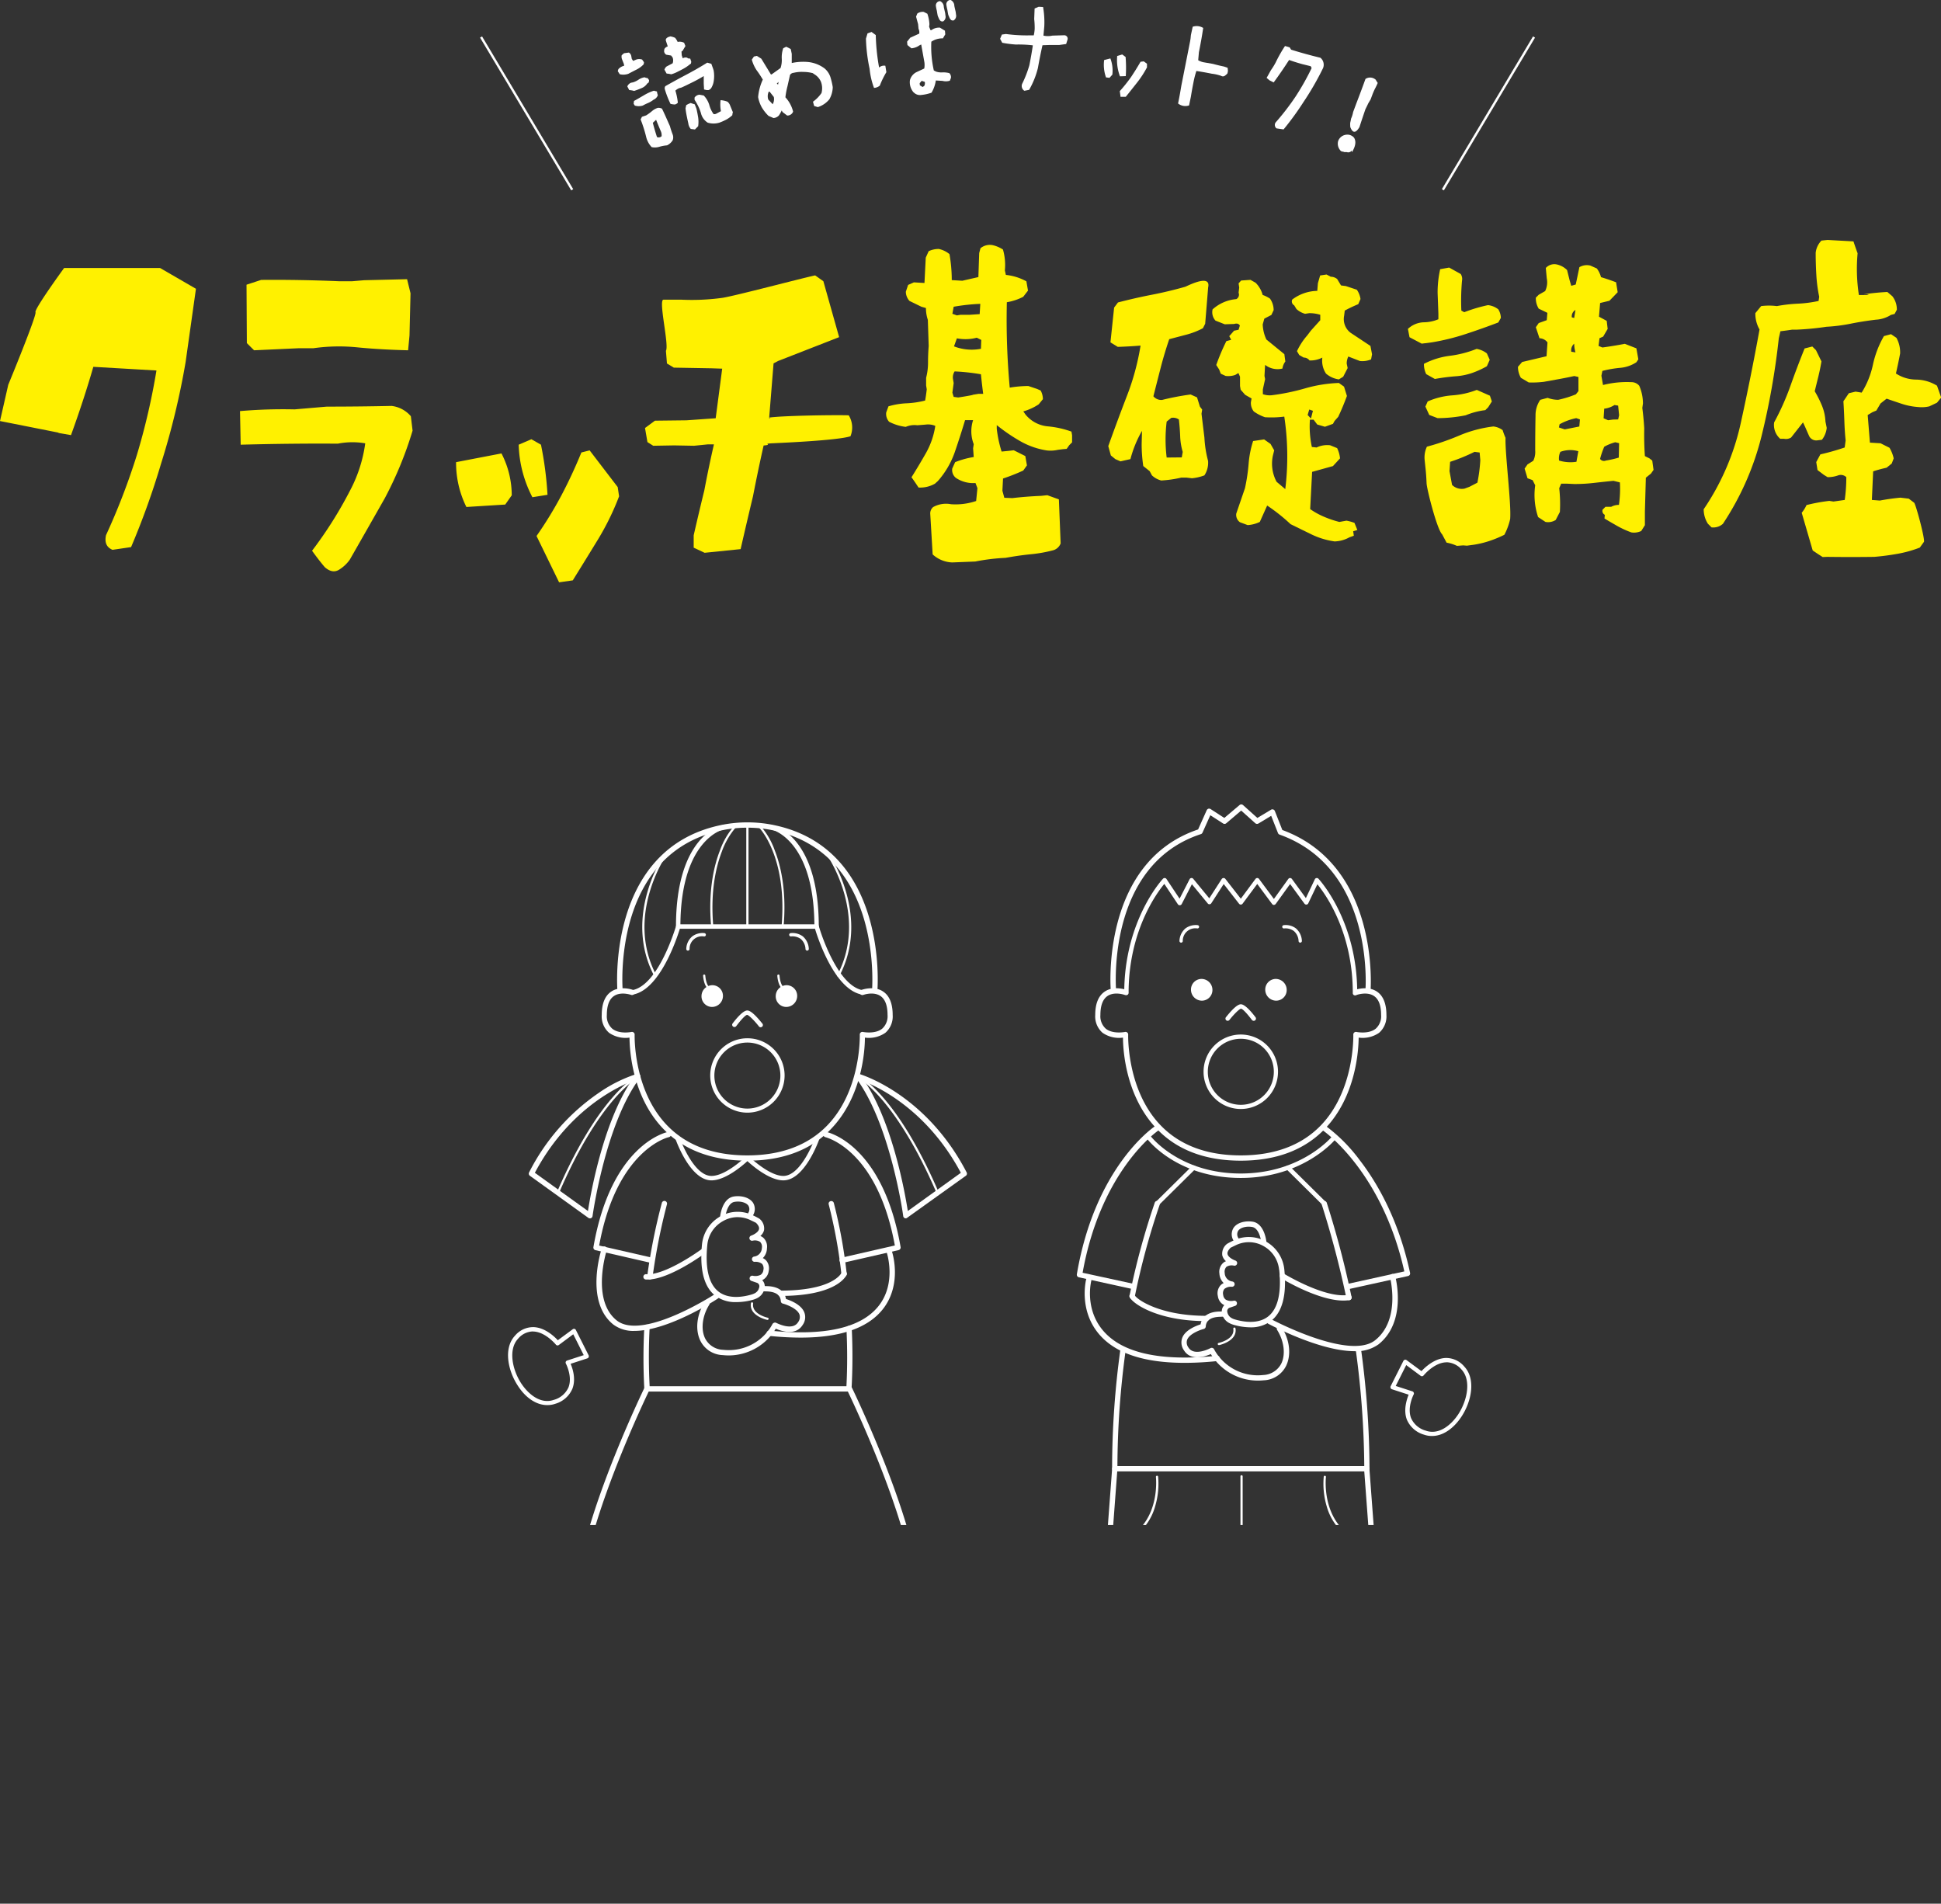 <svg xmlns="http://www.w3.org/2000/svg" xmlns:xlink="http://www.w3.org/1999/xlink" viewBox="0 0 529.26 519.01"><rect x="0" y="0" width="529.26" height="519.01" fill="#333333" stroke="none"/><defs><style>.cls-1,.cls-6{fill:none;}.cls-2{clip-path:url(#clip-path);}.cls-3{fill:#fff;}.cls-4{clip-path:url(#clip-path-2);}.cls-5{fill:#fff100;}.cls-6{stroke:#fff;stroke-miterlimit:10;stroke-width:0.64px;}</style><clipPath id="clip-path"><rect class="cls-1" x="131.64" y="210.16" width="137.61" height="205.61"/></clipPath><clipPath id="clip-path-2"><rect class="cls-1" x="279.21" y="210.16" width="136.32" height="205.61"/></clipPath></defs><title>intro_tb_img</title><g id="レイヤー_2" data-name="レイヤー 2"><g id="レイヤー_2-2" data-name="レイヤー 2"><g class="cls-2"><path class="cls-3" d="M203.79,316.44c-9.67,0-17.37-2.91-22.9-8.65-8.51-8.82-9.21-21.47-9.24-24.9a7.87,7.87,0,0,1-5.57-1.31,5.91,5.91,0,0,1-2-4.87c0-3,.84-5.15,2.5-6.31,2.52-1.77,5.9-.57,6-.52a.72.72,0,1,1-.5,1.36s-2.83-1-4.72.35c-1.25.87-1.89,2.6-1.89,5.12a4.54,4.54,0,0,0,1.47,3.74c1.94,1.58,5.2.9,5.24.9a.71.71,0,0,1,.61.15.69.69,0,0,1,.26.58c0,.15-.44,15.09,8.84,24.72,5.24,5.44,12.6,8.2,21.85,8.2s16.61-2.76,21.86-8.2c9.28-9.63,8.84-24.57,8.84-24.72a.71.71,0,0,1,.25-.58.73.73,0,0,1,.62-.15s3.31.67,5.24-.9a4.55,4.55,0,0,0,1.46-3.74c0-2.52-.63-4.25-1.88-5.13-1.91-1.34-4.7-.35-4.72-.34a.71.71,0,0,1-.93-.43.73.73,0,0,1,.43-.93c.15-.05,3.53-1.25,6,.52,1.66,1.16,2.5,3.29,2.5,6.31a5.91,5.91,0,0,1-2,4.87,7.88,7.88,0,0,1-5.57,1.31c0,3.43-.74,16.08-9.24,24.9C221.17,313.53,213.46,316.44,203.79,316.44Z"/><path class="cls-3" d="M200.24,280a.57.57,0,0,1-.36-.13.6.6,0,0,1-.12-.84c1-1.32,2.85-3.54,4-3.54s3,2.21,4.08,3.53a.61.61,0,1,1-.95.75c-1.24-1.58-2.71-3-3.14-3.07s-1.82,1.49-3,3.06A.63.63,0,0,1,200.24,280Z"/><path class="cls-3" d="M197.13,271.53a3,3,0,0,1-2.93,3,2.89,2.89,0,0,1-2.92-2.93,3,3,0,0,1,2.92-3A2.89,2.89,0,0,1,197.13,271.53Z"/><path class="cls-3" d="M194.21,270c-2.28,0-2.48-3.87-2.49-4a.3.3,0,0,1,.29-.31.31.31,0,0,1,.31.29s.18,3.45,1.89,3.45a.31.31,0,0,1,0,.61Z"/><path class="cls-3" d="M217.37,271.53a3,3,0,0,1-2.93,3,2.88,2.88,0,0,1-2.92-2.93,3,3,0,0,1,2.92-3A2.9,2.9,0,0,1,217.37,271.53Z"/><path class="cls-3" d="M214.44,270c-2.28,0-2.48-3.87-2.49-4a.31.31,0,0,1,.29-.31.3.3,0,0,1,.32.29s.18,3.45,1.88,3.45a.31.31,0,0,1,0,.61Z"/><path class="cls-3" d="M220.09,259.17a.45.45,0,0,1-.45-.41,3.82,3.82,0,0,0-1.3-2.77,3.86,3.86,0,0,0-2.63-.69.45.45,0,0,1-.13-.9,4.76,4.76,0,0,1,3.32.88,4.7,4.7,0,0,1,1.64,3.4.45.45,0,0,1-.41.49Z"/><path class="cls-3" d="M187.58,259.17h-.05a.45.45,0,0,1-.4-.49,4.66,4.66,0,0,1,1.64-3.4,4.74,4.74,0,0,1,3.31-.88.46.46,0,0,1,.39.51.44.44,0,0,1-.51.39,3.4,3.4,0,0,0-3.93,3.46A.45.45,0,0,1,187.58,259.17Z"/><path class="cls-3" d="M169.07,270.73a.73.73,0,0,1-.72-.65c0-.39-3.13-38.89,28.55-45.2a35.6,35.6,0,0,1,13.8,0c31.67,6.32,28.57,44.81,28.54,45.2a.73.73,0,0,1-1.45-.13c0-.38,3-37.58-27.37-43.65a34.24,34.24,0,0,0-13.23,0c-30.43,6.06-27.43,43.27-27.4,43.65a.71.71,0,0,1-.65.78Z"/><path class="cls-3" d="M222.66,253.21H184.93a.6.6,0,0,1-.61-.6c0-24.68,12.09-27.5,12.6-27.61a.59.59,0,0,1,.71.46.6.6,0,0,1-.46.72c-.11,0-11.44,2.76-11.64,25.82h36.53c-.2-23.06-11.51-25.79-11.63-25.82a.61.61,0,0,1-.46-.72.6.6,0,0,1,.71-.46c.51.11,12.58,2.93,12.58,27.61A.6.6,0,0,1,222.66,253.21Z"/><path class="cls-3" d="M172.38,271.17a.61.61,0,0,1-.6-.51.6.6,0,0,1,.5-.69c7.33-1.18,12-17.37,12.07-17.53a.59.59,0,0,1,.74-.41.6.6,0,0,1,.42.74c-.2.7-5,17.09-13,18.39Z"/><path class="cls-3" d="M235.21,271.17h-.1c-8.07-1.3-12.83-17.69-13-18.39a.6.6,0,0,1,.42-.74.59.59,0,0,1,.74.41c0,.16,4.74,16.35,12.06,17.53a.6.6,0,0,1-.09,1.2Z"/><path class="cls-3" d="M203.79,252.91a.31.31,0,0,1-.3-.3V224.92a.31.31,0,0,1,.61,0v27.69A.31.31,0,0,1,203.79,252.91Z"/><path class="cls-3" d="M194.21,252.91a.3.3,0,0,1-.3-.28c-.87-9.9.83-16.77,2.41-20.79a20.54,20.54,0,0,1,3.71-6.46.3.3,0,0,1,.42,0,.3.3,0,0,1,0,.43,20.6,20.6,0,0,0-3.6,6.3c-1.54,4-3.21,10.72-2.35,20.48a.31.31,0,0,1-.28.33Z"/><path class="cls-3" d="M213.38,252.91h0a.3.3,0,0,1-.27-.33c1.64-18.71-5.88-26.7-6-26.78a.3.3,0,0,1,0-.43.31.31,0,0,1,.43,0,20.54,20.54,0,0,1,3.71,6.46c1.58,4,3.28,10.89,2.41,20.79A.3.3,0,0,1,213.38,252.91Z"/><path class="cls-3" d="M178.65,266.26a.29.29,0,0,1-.26-.16c-8.58-16.31,2.46-32.73,2.57-32.89a.31.31,0,0,1,.42-.08.3.3,0,0,1,.08.42c-.11.16-10.94,16.28-2.54,32.27a.3.3,0,0,1-.13.41A.32.32,0,0,1,178.65,266.26Z"/><path class="cls-3" d="M228.59,266.26a.32.32,0,0,1-.14,0,.3.3,0,0,1-.13-.41c8.41-16-2.43-32.11-2.54-32.27a.3.3,0,1,1,.5-.34c.11.16,11.15,16.58,2.58,32.89A.32.32,0,0,1,228.59,266.26Z"/><path class="cls-3" d="M194,321.81c-5.86,0-9.72-11-9.88-11.47a.6.6,0,0,1,.37-.77.61.61,0,0,1,.77.37c0,.11,3.73,10.66,8.74,10.66,4,0,9.35-5.26,9.4-5.31a.6.6,0,0,1,.85.86C204,316.38,198.42,321.81,194,321.81Z"/><path class="cls-3" d="M213.6,321.81c-4.44,0-10-5.43-10.24-5.66a.6.6,0,1,1,.84-.86c.06,0,5.45,5.31,9.4,5.31,5,0,8.71-10.55,8.75-10.66a.6.6,0,0,1,.76-.37.61.61,0,0,1,.38.77C223.32,310.8,219.46,321.81,213.6,321.81Z"/><path class="cls-3" d="M160.85,332.17a.75.75,0,0,1-.42-.14l-15.94-11.47a.72.72,0,0,1-.22-.92A58,58,0,0,1,163.21,298a39.41,39.41,0,0,1,10.5-5.24.72.72,0,0,1,.77,1.13c-9.39,12.44-12.87,37.41-12.91,37.66a.73.73,0,0,1-.43.57A.72.72,0,0,1,160.85,332.17Zm-15-12.42,14.47,10.41c.77-4.93,4.09-23.67,11.68-35.25C167.06,296.93,154.52,303.42,145.84,319.75Z"/><path class="cls-3" d="M152.13,325.47l-.12,0a.3.3,0,0,1-.16-.39c11.34-26.33,21.49-31.66,21.91-31.87a.31.31,0,0,1,.41.13.31.31,0,0,1-.14.41s-2.61,1.35-6.55,5.88c-3.64,4.2-9.21,12-15.07,25.68A.3.3,0,0,1,152.13,325.47Z"/><path class="cls-3" d="M247,332.17a.72.72,0,0,1-.29-.06.73.73,0,0,1-.43-.57c0-.25-3.52-25.23-12.91-37.66a.72.72,0,0,1,.77-1.13c.18.05,18.19,5.2,29.44,26.89a.72.72,0,0,1-.22.92L247.37,332A.75.75,0,0,1,247,332.17Zm-11.14-37.26c7.59,11.58,10.91,30.32,11.68,35.25L262,319.75C253.28,303.42,240.74,296.93,235.81,294.91Z"/><path class="cls-3" d="M255.67,325.47a.3.3,0,0,1-.28-.19c-5.86-13.63-11.43-21.48-15.07-25.68-3.94-4.53-6.53-5.87-6.55-5.88a.31.31,0,0,1-.14-.41.31.31,0,0,1,.41-.13c.42.21,10.57,5.54,21.91,31.87a.3.3,0,0,1-.16.39Z"/><path class="cls-3" d="M230.15,348a.72.72,0,0,1-.72-.63,136.19,136.19,0,0,0-3.46-19,.72.72,0,0,1,1.39-.4,138,138,0,0,1,3.51,19.25.73.73,0,0,1-.63.81Z"/><path class="cls-3" d="M231.41,379.39h-55a.72.72,0,0,1-.72-.68,155.88,155.88,0,0,1,0-16.9.76.76,0,0,1,.76-.68.73.73,0,0,1,.69.76,156.24,156.24,0,0,0,0,16.05h53.66c.26-5.05.27-10.35,0-15.77a.73.73,0,0,1,1.45-.07,158.21,158.21,0,0,1-.06,16.61A.72.72,0,0,1,231.41,379.39Z"/><path class="cls-3" d="M177.19,348.82h-.1a.71.71,0,0,1-.62-.81,162.5,162.5,0,0,1,4-20.06.72.72,0,0,1,.89-.51.73.73,0,0,1,.5.9,166,166,0,0,0-3.93,19.86A.73.73,0,0,1,177.19,348.82Z"/><path class="cls-3" d="M229.64,344.31a.72.72,0,0,1-.7-.56.72.72,0,0,1,.54-.87L244,339.56c-4.79-26.29-18.88-29.51-19-29.54a.73.73,0,0,1,.3-1.42c.62.13,15.43,3.52,20.27,31.39a.73.73,0,0,1-.55.83l-15.15,3.47Z"/><path class="cls-3" d="M177.67,344.31l-.16,0-15.15-3.47a.73.73,0,0,1-.55-.83c4.84-27.87,19.65-31.26,20.27-31.39a.74.74,0,0,1,.86.56.72.72,0,0,1-.56.85c-.14,0-14.24,3.35-19,29.55l14.47,3.32a.72.72,0,0,1-.16,1.43Z"/><path class="cls-3" d="M203.17,434.92a203.52,203.52,0,0,1-44.9-5.2.73.73,0,0,1-.54-.82c3.31-20.28,17.86-50.25,18-50.55a.73.73,0,0,1,1-.33.72.72,0,0,1,.33,1c-.14.29-14.29,29.42-17.77,49.48a203.32,203.32,0,0,0,43.9,5,229.21,229.21,0,0,0,45.6-5C245.29,408.4,231.15,379.28,231,379a.73.73,0,0,1,1.31-.64c.14.3,14.7,30.27,18,50.55a.73.73,0,0,1-.55.82A230.11,230.11,0,0,1,203.17,434.92Z"/><path class="cls-3" d="M195.68,499.85a4,4,0,0,1-2.91-1.2.65.65,0,0,1-.18-.38l-10.07-65A.73.73,0,1,1,184,433l10,64.78c.43.36,1.72,1.17,3.68,0l-.91-63.57a.72.72,0,0,1,1.44,0l.92,64a.71.71,0,0,1-.31.61A5.45,5.45,0,0,1,195.68,499.85Z"/><path class="cls-3" d="M193.28,468.33A10.92,10.92,0,0,1,188.2,467a.45.45,0,0,1-.15-.62.44.44,0,0,1,.62-.16s4.69,2.72,8.54,0a.45.45,0,0,1,.63.11.46.46,0,0,1-.11.63A7.61,7.61,0,0,1,193.28,468.33Z"/><path class="cls-3" d="M181.07,519a2,2,0,0,1-1.56-.67c-.86-.94-.94-2.79-.2-4.49,1.39-3.18,4.63-6.52,6.77-8.73.47-.49.89-.93,1.23-1.3a24.42,24.42,0,0,1,5.53-6.21.72.72,0,1,1,.93,1.11,22.32,22.32,0,0,0-5.22,5.87l-.11.15c-.36.39-.81.86-1.32,1.38-2.07,2.14-5.2,5.37-6.48,8.31a3.06,3.06,0,0,0-.06,2.93c.08.09.31.34,1,.11a48,48,0,0,0,18.08-10.75c.5-3.89-1.9-8.15-1.92-8.2a.71.71,0,0,1,.27-1,.73.73,0,0,1,1,.26c.11.2,2.77,4.91,2.06,9.37a.79.79,0,0,1-.18.38c-.28.29-6.81,7.25-18.84,11.29A3.21,3.21,0,0,1,181.07,519Zm19.29-11.95h0Z"/><path class="cls-3" d="M224.08,519a3.16,3.16,0,0,1-1-.17c-12-4-18.56-11-18.84-11.29a.79.79,0,0,1-.18-.38c-.71-4.46,1.95-9.17,2.06-9.37a.73.73,0,0,1,1-.26.71.71,0,0,1,.27,1c0,.05-2.43,4.31-1.92,8.2a48,48,0,0,0,18.08,10.75c.71.23.94,0,1-.11a3.06,3.06,0,0,0-.06-2.93c-1.28-2.94-4.41-6.17-6.48-8.31-.51-.52-1-1-1.32-1.38l-.11-.15a22.55,22.55,0,0,0-5.22-5.87.72.72,0,0,1,.93-1.11,24,24,0,0,1,5.52,6.21c.34.37.77.81,1.24,1.3,2.14,2.21,5.38,5.55,6.77,8.73.74,1.7.66,3.55-.2,4.49A2.07,2.07,0,0,1,224.08,519Z"/><path class="cls-3" d="M209.45,499.85a5.45,5.45,0,0,1-3.12-1.09.74.74,0,0,1-.31-.61l1.11-64a.71.71,0,0,1,.72-.71h0a.71.71,0,0,1,.71.73l-1.1,63.57c2,1.2,3.25.39,3.68,0l10-64.63a.72.72,0,1,1,1.43.22l-10,64.87a.65.65,0,0,1-.18.38A4,4,0,0,1,209.45,499.85Z"/><path class="cls-3" d="M211.93,468.33a7.61,7.61,0,0,1-4.45-1.39.44.44,0,0,1-.11-.63.45.45,0,0,1,.63-.11c3.85,2.7,8.49,0,8.54,0a.45.45,0,0,1,.46.78A10.86,10.86,0,0,1,211.93,468.33Z"/><path class="cls-3" d="M203.79,303.35a10.14,10.14,0,1,1,10.15-10.14A10.15,10.15,0,0,1,203.79,303.35Zm0-19.11a9,9,0,1,0,9,9A9,9,0,0,0,203.79,284.24Z"/><path class="cls-3" d="M218.32,364.68a83.86,83.86,0,0,1-8.63-.48.72.72,0,0,1-.65-.79.74.74,0,0,1,.8-.65c14.91,1.55,24.89-.68,29.67-6.63,5-6.21,2.34-14.44,2.32-14.52a.72.72,0,1,1,1.37-.46c.12.37,2.92,9.07-2.56,15.89C236.55,362.12,229.06,364.68,218.32,364.68Z"/><path class="cls-3" d="M212.72,353.32a.73.73,0,0,1,0-1.45h0c14,0,16.53-4.41,16.78-4.92a.71.71,0,0,1,1-.33.72.72,0,0,1,.34,1C230.34,348.54,227.28,353.32,212.72,353.32Z"/><path class="cls-3" d="M198.75,369.54a16.68,16.68,0,0,1-1.69-.09,7.08,7.08,0,0,1-6.1-3.93c-1.45-3-1-7.11,1.2-10.55a.72.72,0,0,1,1-.22.72.72,0,0,1,.22,1c-1.88,3-2.33,6.65-1.12,9.13a5.74,5.74,0,0,0,5,3.13,13.5,13.5,0,0,0,13.36-7,.74.74,0,0,1,.43-.37.7.7,0,0,1,.57,0c.05,0,4.44,2.37,6-.17a2.29,2.29,0,0,0,.36-2.13c-.65-1.62-3.49-2.67-4.53-2.94a.69.69,0,0,1-.54-.66c-.11-1.73-1.48-2.63-4.09-2.66a7.64,7.64,0,0,0-1,0,.76.76,0,0,1-.8-.64.73.73,0,0,1,.65-.8,7,7,0,0,1,1.2,0c3.17,0,5.08,1.29,5.45,3.51,1.19.38,4.18,1.52,5,3.67a3.64,3.64,0,0,1-.47,3.43c-1.89,3-5.77,1.67-7.32,1A15,15,0,0,1,198.75,369.54Z"/><path class="cls-3" d="M209.27,359.85h-.06c-.05,0-5-1.09-4.45-4.53a.3.3,0,0,1,.34-.26.31.31,0,0,1,.26.35c-.43,2.88,3.93,3.84,4,3.85a.3.3,0,0,1-.06.59Z"/><path class="cls-3" d="M200.71,355a9,9,0,0,1-5.88-1.91c-2.94-2.45-4.08-7.12-3.41-13.87a9.86,9.86,0,0,1,4.84-7.5,9.5,9.5,0,0,1,8.7-.53,19.69,19.69,0,0,1,2.09,1.06,3.37,3.37,0,0,1,1.28,3.16,3,3,0,0,1-1,1.56,3.15,3.15,0,0,1,.8.48,3.29,3.29,0,0,1,1,2.88A3.88,3.88,0,0,1,208,343a2.91,2.91,0,0,1,.9.64,3.28,3.28,0,0,1,.7,2.91,3.17,3.17,0,0,1-1.37,2.24,2.24,2.24,0,0,1-.4.22,2.4,2.4,0,0,1,.7,1.72,3.75,3.75,0,0,1-2.06,3.18,6,6,0,0,1-1.18.46A16.58,16.58,0,0,1,200.71,355Zm.42-23.17A8.18,8.18,0,0,0,197,333a8.3,8.3,0,0,0-4.13,6.39h0c-.62,6.25.35,10.49,2.9,12.62,2.77,2.31,6.89,1.58,9.1.94a5.58,5.58,0,0,0,.91-.35,2.35,2.35,0,0,0,1.28-1.9,1,1,0,0,0-.59-.94l-1.63-.56a.73.73,0,0,1,.41-1.39,3.19,3.19,0,0,0,2.17-.26,1.77,1.77,0,0,0,.73-1.27,2,2,0,0,0-.32-1.68,2.88,2.88,0,0,0-2-.58.73.73,0,0,1-.79-.64.71.71,0,0,1,.63-.8,2.42,2.42,0,0,0,2.07-2.32,1.9,1.9,0,0,0-.48-1.68,2.63,2.63,0,0,0-2-.33.72.72,0,0,1-.39-1.39c.48-.17,1.89-.85,2.09-1.74.11-.5-.16-1.09-.82-1.74-.32-.17-1.57-.76-1.72-.83A8.08,8.08,0,0,0,201.13,331.84Zm-9,7.46h0Z"/><path class="cls-3" d="M197,332.68H197a.72.72,0,0,1-.66-.78c0-.21.47-5.19,3.79-5.7,1.78-.27,4,.12,5.13,1.6a3.27,3.27,0,0,1,.08,3.51.72.72,0,0,1-1.3-.64,1.87,1.87,0,0,0,0-2c-.61-.84-2.19-1.26-3.74-1-2.16.33-2.56,4.35-2.57,4.39A.72.72,0,0,1,197,332.68Z"/><path class="cls-3" d="M173,362.85a9.06,9.06,0,0,1-5.73-1.71c-7.85-6.23-3.39-20.15-3.2-20.73a.73.73,0,1,1,1.38.45c-.05.13-4.33,13.54,2.72,19.14s26.63-7.08,26.82-7.21a.72.72,0,0,1,1,.21.71.71,0,0,1-.21,1C195.15,354.45,182.18,362.85,173,362.85Z"/><path class="cls-3" d="M176.64,348.84l-.55,0a.73.73,0,0,1-.66-.79.71.71,0,0,1,.78-.66c5.27.41,15.22-6.88,15.32-7a.73.73,0,0,1,.86,1.17C192,341.88,182.5,348.84,176.64,348.84Z"/><path class="cls-3" d="M149.2,383.08c-2.87,0-5.81-1.88-8-5.28-2.77-4.22-3.93-10.25-.79-13.63a6.5,6.5,0,0,1,5.09-2.35c3.1.11,5.67,2.57,6.6,3.58l4.07-3a.57.57,0,0,1,.86.21l3.48,6.91a.64.64,0,0,1,0,.49.59.59,0,0,1-.36.33l-4.56,1.48c.54,1.24,1.51,4.13.49,6.79a7.22,7.22,0,0,1-4.67,4.11A6.39,6.39,0,0,1,149.2,383.08ZM145.25,363a5.43,5.43,0,0,0-4,2c-2.71,2.91-1.56,8.46.9,12.2,2,3,5.31,5.7,8.87,4.45a6.13,6.13,0,0,0,4-3.43c1.13-2.94-.7-6.42-.72-6.46a.58.58,0,0,1,.33-.83l4.54-1.47-2.86-5.69-3.94,2.93a.58.58,0,0,1-.8-.11s-2.82-3.46-6.11-3.57Z"/></g><g class="cls-4"><path class="cls-3" d="M338.32,316.44c9.67,0,17.38-2.91,22.91-8.65,8.5-8.82,9.21-21.47,9.24-24.9a7.89,7.89,0,0,0,5.57-1.31,5.94,5.94,0,0,0,2-4.87c0-3-.84-5.15-2.5-6.31-2.52-1.77-5.91-.57-6.05-.52a.72.72,0,0,0,.49,1.36s2.84-1,4.73.35c1.25.87,1.88,2.6,1.88,5.12a4.54,4.54,0,0,1-1.46,3.74c-1.95,1.58-5.21.9-5.24.9a.72.72,0,0,0-.88.73c0,.15.44,15.09-8.83,24.72-5.25,5.44-12.6,8.2-21.86,8.2s-16.61-2.76-21.85-8.2c-9.28-9.63-8.85-24.57-8.84-24.72a.72.72,0,0,0-.26-.58.71.71,0,0,0-.61-.15s-3.31.67-5.25-.9a4.55,4.55,0,0,1-1.46-3.74c0-2.53.64-4.25,1.89-5.13,1.9-1.34,4.69-.35,4.72-.34a.72.72,0,0,0,.93-.43.73.73,0,0,0-.44-.93c-.14-.05-3.53-1.25-6,.52-1.66,1.16-2.51,3.29-2.51,6.31a5.94,5.94,0,0,0,2,4.87,7.89,7.89,0,0,0,5.57,1.31c0,3.43.74,16.08,9.25,24.9C320.94,313.53,328.65,316.44,338.32,316.44Z"/><path class="cls-3" d="M341.87,278.31a.53.53,0,0,0,.36-.13.6.6,0,0,0,.12-.84c-1-1.32-2.85-3.54-4-3.54s-3,2.21-4.07,3.53a.61.61,0,0,0,.1.85.61.61,0,0,0,.85-.1c1.24-1.58,2.7-3,3.13-3.07s1.82,1.49,3,3.06A.63.63,0,0,0,341.87,278.31Z"/><path class="cls-3" d="M345,269.82a3,3,0,0,0,2.93,3,2.89,2.89,0,0,0,2.92-2.93,3,3,0,0,0-2.92-3A2.89,2.89,0,0,0,345,269.82Z"/><path class="cls-3" d="M324.75,269.82a3,3,0,0,0,2.93,3,2.9,2.9,0,0,0,2.92-2.93,3,3,0,0,0-2.92-3A2.89,2.89,0,0,0,324.75,269.82Z"/><path class="cls-3" d="M322.06,257a.45.45,0,0,0,.45-.41,3.42,3.42,0,0,1,3.94-3.47.44.44,0,0,0,.51-.38.45.45,0,0,0-.39-.51,4.77,4.77,0,0,0-3.31.87,4.71,4.71,0,0,0-1.65,3.4.47.47,0,0,0,.41.5Z"/><path class="cls-3" d="M354.58,257h0a.47.47,0,0,0,.41-.5,4.74,4.74,0,0,0-1.64-3.4,4.67,4.67,0,0,0-3.32-.87.45.45,0,1,0,.13.89,3.89,3.89,0,0,1,2.63.7,3.82,3.82,0,0,1,1.3,2.77A.46.46,0,0,0,354.58,257Z"/><path class="cls-3" d="M373,270.73a.71.71,0,0,0,.72-.66c0-.34,2.58-34-24.06-43.78l-2.05-5.2a.72.72,0,0,0-1-.35L342.85,223l-3.91-3.51a.72.72,0,0,0-.95,0L333.84,223l-3.74-2.42a.75.75,0,0,0-.6-.09.76.76,0,0,0-.46.4l-2.35,5.25c-26.64,9-23.84,43.59-23.81,43.94a.72.72,0,0,0,1.44-.13c0-.34-2.74-34.07,23.13-42.54a.73.73,0,0,0,.43-.38l2.14-4.77,3.49,2.25a.72.72,0,0,0,.86-.06l4.07-3.46,3.84,3.45a.74.74,0,0,0,.86.08l3.48-2.1,1.85,4.7a.74.74,0,0,0,.43.42c25.93,9.23,23.45,42.08,23.42,42.41a.72.72,0,0,0,.66.78Z"/><path class="cls-3" d="M367.78,351.42l.16,0,16-3.53a.72.72,0,0,0,.55-.86c-3.19-14.86-9.24-24.93-13.75-30.76a44.54,44.54,0,0,0-9.2-9.26.73.73,0,0,0-.8,1.21c.16.1,16.08,11.08,22.18,38.41L367.63,350a.73.73,0,0,0,.15,1.44Z"/><path class="cls-3" d="M308.72,354.12a.71.71,0,0,0,.7-.58,199.33,199.33,0,0,1,6.82-25.16.73.73,0,0,0-.44-.93.72.72,0,0,0-.92.43A200.35,200.35,0,0,0,308,353.25a.74.74,0,0,0,.57.86Z"/><path class="cls-3" d="M304,401.15h68.7a.73.73,0,0,0,.73-.72,245.81,245.81,0,0,0-2.31-32.59.73.73,0,0,0-.82-.62.72.72,0,0,0-.62.81A245.13,245.13,0,0,1,372,399.7H304.69a237.6,237.6,0,0,1,2.24-31.51.73.73,0,0,0-1.44-.2,238.18,238.18,0,0,0-2.25,32.44A.73.73,0,0,0,304,401.15Z"/><path class="cls-3" d="M367.82,354.47l.15,0a.72.72,0,0,0,.56-.86,255.38,255.38,0,0,0-6.76-25.69.72.72,0,1,0-1.37.46,256.28,256.28,0,0,1,6.72,25.53A.72.72,0,0,0,367.82,354.47Z"/><path class="cls-3" d="M308.86,351.42A.73.73,0,0,0,309,350l-13.8-3c5-28,20.47-38.66,20.62-38.76A.73.73,0,0,0,315,307c-.67.45-16.42,11.25-21.37,40.41a.73.73,0,0,0,.56.83l14.48,3.17Z"/><path class="cls-3" d="M372.77,518.84c-12-4-18.56-11-18.83-11.29a.71.71,0,0,1-.18-.38c-.71-4.46,1.95-9.17,2.06-9.37a.73.73,0,0,1,1-.26.71.71,0,0,1,.27,1c0,.05-2.43,4.31-1.92,8.2a48,48,0,0,0,18.08,10.75c.7.23.94,0,1-.11a3.12,3.12,0,0,0-.06-2.93c-1.28-2.94-4.41-6.17-6.48-8.31-.51-.52-1-1-1.32-1.38l-.11-.15a22.55,22.55,0,0,0-5.22-5.87.72.72,0,0,1,.93-1.11,24,24,0,0,1,5.52,6.21c.34.37.77.81,1.24,1.3,2.14,2.21,5.38,5.55,6.77,8.73.74,1.7.66,3.55-.2,4.49a2.07,2.07,0,0,1-1.57.67A3.21,3.21,0,0,1,372.77,518.84Zm-18.31-11.78h0Z"/><path class="cls-3" d="M301.71,519a3.2,3.2,0,0,0,1-.17c12-4,18.56-11,18.83-11.29a.72.72,0,0,0,.19-.38c.71-4.46-1.95-9.17-2.06-9.37a.73.73,0,0,0-1-.26.71.71,0,0,0-.27,1c0,.05,2.42,4.31,1.92,8.2a48,48,0,0,1-18.08,10.75c-.71.23-.94,0-1-.11a3.06,3.06,0,0,1,.06-2.93c1.28-2.94,4.41-6.17,6.48-8.3.51-.53,1-1,1.32-1.39l.11-.15a22.32,22.32,0,0,1,5.22-5.87.72.72,0,1,0-.93-1.11,24.42,24.42,0,0,0-5.53,6.21c-.34.37-.76.81-1.23,1.3-2.14,2.21-5.38,5.55-6.77,8.73-.74,1.7-.66,3.55.2,4.49A2,2,0,0,0,301.71,519Z"/><path class="cls-3" d="M307.14,271.3a.6.6,0,0,0,.6-.61c0-16.83,7.68-27.23,9.74-29.71l3.7,5.56a.58.58,0,0,0,.54.26.6.6,0,0,0,.5-.32l2.78-5.41,4.32,5.24a.56.56,0,0,0,.5.22.59.59,0,0,0,.47-.27l3.38-5.24,4.19,5.37a.59.59,0,0,0,.48.23.6.6,0,0,0,.48-.24l4-5.38,4.06,5.47a.61.61,0,0,0,.48.25.79.79,0,0,0,.49-.26l3.93-5.45,3.92,5.37a.63.63,0,0,0,.55.24.59.59,0,0,0,.48-.34l2.48-5.2c2.17,2.65,9.66,13,9.66,29.61a.61.61,0,1,0,1.21,0c0-19.83-10.47-31-10.58-31.13a.62.62,0,0,0-.53-.17.58.58,0,0,0-.45.33l-2.44,5.13-3.81-5.22a.64.64,0,0,0-.49-.25.58.58,0,0,0-.49.25l-3.93,5.46-4.06-5.47a.6.6,0,0,0-.48-.24h0a.6.6,0,0,0-.48.24l-4,5.4-4.22-5.41a.6.6,0,0,0-.51-.23.63.63,0,0,0-.48.27l-3.39,5.26-4.37-5.31a.59.59,0,0,0-.53-.22.6.6,0,0,0-.47.33l-2.73,5.3-3.57-5.36a.6.6,0,0,0-.45-.27.64.64,0,0,0-.49.18c-.11.11-10.58,11.3-10.58,31.13A.61.61,0,0,0,307.14,271.3Z"/><path class="cls-3" d="M338.32,321.15c17.22,0,25.83-10.53,25.91-10.64a.59.59,0,0,0-.09-.84.6.6,0,0,0-.85.09c-.08.1-8.35,10.18-25,10.18s-24.45-10.07-24.52-10.17a.61.61,0,0,0-.85-.11.6.6,0,0,0-.12.84C313.16,310.94,321.09,321.15,338.32,321.15Z"/><path class="cls-3" d="M298.78,470.56h34.59a.72.72,0,0,0,.72-.66l3.06-37h2.34l3.06,37a.72.72,0,0,0,.72.66h34.59a.72.72,0,0,0,.53-.23.7.7,0,0,0,.19-.55l-5.18-69.41a.73.73,0,0,0-1.45.11l5.13,68.63H343.94l-3.06-37a.72.72,0,0,0-.72-.66h-3.68a.73.73,0,0,0-.72.66l-3.05,37H299.56l5.13-68.63a.72.72,0,1,0-1.44-.11l-5.19,69.41a.74.74,0,0,0,.19.55A.72.72,0,0,0,298.78,470.56Z"/><path class="cls-3" d="M338.54,429.17a.31.31,0,0,0,.3-.3V402.49a.31.31,0,0,0-.3-.3.3.3,0,0,0-.3.3v26.38A.3.3,0,0,0,338.54,429.17Z"/><path class="cls-3" d="M345.38,466.36H377a.3.3,0,0,0,0-.6H345.38a.3.3,0,1,0,0,.6Z"/><path class="cls-3" d="M345.38,464.22H377a.31.31,0,0,0,0-.61H345.38a.31.31,0,1,0,0,.61Z"/><path class="cls-3" d="M299.61,466.36h31.65a.3.3,0,0,0,0-.6H299.61a.3.3,0,0,0,0,.6Z"/><path class="cls-3" d="M299.61,464.22h31.65a.31.31,0,0,0,0-.61H299.61a.31.31,0,0,0,0,.61Z"/><path class="cls-3" d="M373,421.43a.31.31,0,0,0,.29-.23.29.29,0,0,0-.21-.36c-13.19-3.55-11.55-18-11.53-18.16a.3.3,0,0,0-.26-.33.29.29,0,0,0-.34.26,21.53,21.53,0,0,0,.79,8,15.23,15.23,0,0,0,11.18,10.82Z"/><path class="cls-3" d="M303.75,421.43h.08A15.23,15.23,0,0,0,315,410.6a21.53,21.53,0,0,0,.79-8,.29.29,0,0,0-.34-.26.3.3,0,0,0-.26.33c0,.15,1.65,14.62-11.53,18.16a.29.29,0,0,0-.21.36A.31.31,0,0,0,303.75,421.43Z"/><path class="cls-3" d="M359.48,499.5a4.91,4.91,0,0,0,3-1,.81.81,0,0,0,.25-.45l3.81-28.11a.72.72,0,0,0-.62-.81.73.73,0,0,0-.82.62l-3.77,27.79a4,4,0,0,1-4,0l-2.05-27.71a.76.76,0,0,0-.77-.67.73.73,0,0,0-.67.78l2.07,28.1a.74.74,0,0,0,.36.57A6.29,6.29,0,0,0,359.48,499.5Z"/><path class="cls-3" d="M360.43,487.31c2.68,0,3.38-1.2,3.48-1.39a.46.46,0,0,0-.21-.61.45.45,0,0,0-.6.2c0,.06-1.26,2-7.33,0a.45.45,0,0,0-.28.86A16.53,16.53,0,0,0,360.43,487.31Z"/><path class="cls-3" d="M316.17,499.5a6.29,6.29,0,0,0,3.19-.94.72.72,0,0,0,.36-.57l2.08-28.1a.73.73,0,0,0-.67-.78.75.75,0,0,0-.78.67l-2.05,27.71a4,4,0,0,1-4,0l-3.77-27.79a.73.73,0,0,0-1.44.19L312.89,498a.74.74,0,0,0,.24.45A4.91,4.91,0,0,0,316.17,499.5Z"/><path class="cls-3" d="M315.15,487.12a17.5,17.5,0,0,0,5.16-1,.46.46,0,0,0,.3-.57.45.45,0,0,0-.57-.29c-6.08,1.94-7.31.23-7.32.21a.45.45,0,0,0-.61-.18.46.46,0,0,0-.19.61C312,486.1,312.67,487.12,315.15,487.12Z"/><path class="cls-3" d="M361.09,328.73a.65.65,0,0,0,.43-.17.61.61,0,0,0,0-.86l-9.88-9.77a.6.6,0,1,0-.85.86l9.88,9.77A.59.59,0,0,0,361.09,328.73Z"/><path class="cls-3" d="M315.56,328.73a.58.58,0,0,0,.42-.17l9.91-9.8a.6.6,0,0,0,0-.85.61.61,0,0,0-.86,0l-9.91,9.8a.6.6,0,0,0,0,.86A.61.61,0,0,0,315.56,328.73Z"/><path class="cls-3" d="M328.18,292.21a10.15,10.15,0,1,1,10.14,10.14A10.15,10.15,0,0,1,328.18,292.21Zm1.16,0a9,9,0,1,0,9-9A9,9,0,0,0,329.34,292.21Z"/><path class="cls-3" d="M323.06,371.56a86.22,86.22,0,0,0,8.9-.49.73.73,0,0,0,.64-.8.72.72,0,0,0-.79-.64c-15.29,1.58-25.7-.7-30.95-6.77s-3.31-13.6-3.29-13.68a.72.72,0,0,0-.53-.88.73.73,0,0,0-.88.53c-.08.34-2.05,8.45,3.6,15C304.22,369,312,371.56,323.06,371.56Z"/><path class="cls-3" d="M328.92,360.18a.68.68,0,0,0,.74-.72.73.73,0,0,0-.73-.72h0c-12.62,0-19-4.46-19.55-5.66a.73.73,0,1,0-1.31.63C308.86,355.37,315.56,360.18,328.92,360.18Z"/><path class="cls-3" d="M342.89,376.4a16.31,16.31,0,0,0,1.69-.08,7.11,7.11,0,0,0,6.11-3.94c1.45-3,1-7.1-1.21-10.54a.72.72,0,0,0-1-.23.73.73,0,0,0-.23,1c1.89,3,2.34,6.65,1.13,9.14a5.8,5.8,0,0,1-4.95,3.13,13.55,13.55,0,0,1-13.37-7,.7.7,0,0,0-.43-.38.75.75,0,0,0-.57.05s-4.43,2.37-6-.17a2.26,2.26,0,0,1-.35-2.12c.64-1.63,3.49-2.68,4.53-2.94a.74.74,0,0,0,.54-.66c.1-1.74,1.48-2.63,4.08-2.66a6.44,6.44,0,0,1,1,0,.72.72,0,1,0,.16-1.44,8.51,8.51,0,0,0-1.2,0c-3.17,0-5.08,1.28-5.45,3.51-1.19.37-4.19,1.52-5,3.66a3.69,3.69,0,0,0,.48,3.44c1.88,3,5.77,1.66,7.31,1A15,15,0,0,0,342.89,376.4Z"/><path class="cls-3" d="M332.38,366.72h.06c.05,0,5-1.08,4.45-4.53a.3.3,0,0,0-.6.09c.43,2.89-3.93,3.84-4,3.85a.31.31,0,0,0-.24.36A.31.31,0,0,0,332.38,366.72Z"/><path class="cls-3" d="M336.38,361.19a6,6,0,0,1-1.17-.47,3.74,3.74,0,0,1-2.06-3.18,2.4,2.4,0,0,1,.69-1.71,4,4,0,0,1-.4-.22,3.2,3.2,0,0,1-1.36-2.25,3.26,3.26,0,0,1,.69-2.9,2.9,2.9,0,0,1,.9-.65,3.87,3.87,0,0,1-1.17-2.6,3.27,3.27,0,0,1,1-2.88,2.5,2.5,0,0,1,.79-.48,3.14,3.14,0,0,1-1-1.57,3.39,3.39,0,0,1,1.29-3.16,20.33,20.33,0,0,1,2.08-1.05,9.49,9.49,0,0,1,8.71.52,9.87,9.87,0,0,1,4.83,7.5h0c.68,6.76-.47,11.42-3.41,13.87a9,9,0,0,1-5.87,1.92A17.12,17.12,0,0,1,336.38,361.19Zm12.4-15a8.3,8.3,0,0,0-4.12-6.39,8.09,8.09,0,0,0-7.39-.45c-.16.07-1.41.67-1.72.83-.66.66-.94,1.24-.83,1.74.2.9,1.62,1.57,2.1,1.74a.72.72,0,0,1-.4,1.39,2.69,2.69,0,0,0-2,.33,1.94,1.94,0,0,0-.47,1.68,2.39,2.39,0,0,0,2.07,2.32.73.73,0,0,1,.63.8.72.72,0,0,1-.79.64,2.82,2.82,0,0,0-2,.59,1.92,1.92,0,0,0-.32,1.68,1.77,1.77,0,0,0,.73,1.26,3.13,3.13,0,0,0,2.17.26.73.73,0,0,1,.41,1.39l-1.64.56a1,1,0,0,0-.58.94,2.34,2.34,0,0,0,1.28,1.9,4.12,4.12,0,0,0,.9.35c2.21.64,6.34,1.37,9.11-.94,2.54-2.12,3.52-6.37,2.89-12.62Z"/><path class="cls-3" d="M344.6,339.55h.07a.73.73,0,0,0,.66-.78c0-.21-.47-5.19-3.79-5.7-1.78-.27-4.05.12-5.13,1.61a3.27,3.27,0,0,0-.08,3.51.73.73,0,0,0,1,.32.72.72,0,0,0,.32-1,1.87,1.87,0,0,1,0-2c.61-.83,2.18-1.26,3.74-1,2.16.33,2.56,4.34,2.56,4.38A.74.74,0,0,0,344.6,339.55Z"/><path class="cls-3" d="M369.33,368.38a10.37,10.37,0,0,0,6.54-1.85c7.83-6.22,4.69-18.16,4.55-18.67a.72.72,0,1,0-1.39.38c0,.12,3,11.54-4.06,17.15s-28.2-5.65-28.41-5.76a.72.72,0,0,0-1,.29.72.72,0,0,0,.29,1C346.58,361.28,359.87,368.38,369.33,368.38Z"/><path class="cls-3" d="M366.29,354.58a11,11,0,0,0,1.65-.12.72.72,0,1,0-.23-1.43c-6.36,1.07-17.53-5.72-17.64-5.79a.74.74,0,0,0-1,.24.73.73,0,0,0,.24,1C349.75,348.75,359.41,354.58,366.29,354.58Z"/><path class="cls-3" d="M388.29,391.14a7.24,7.24,0,0,1-4.68-4.11c-1-2.66,0-5.55.49-6.79l-4.55-1.48a.54.54,0,0,1-.36-.33.6.6,0,0,1,0-.49l3.48-6.91a.61.61,0,0,1,.39-.31.59.59,0,0,1,.48.1l4.06,3c.93-1,3.51-3.47,6.6-3.59a6.49,6.49,0,0,1,5.09,2.36c3.15,3.38,2,9.42-.78,13.63-2.24,3.4-5.18,5.28-8,5.28A6.3,6.3,0,0,1,388.29,391.14Zm6-19.72c-3.28.11-6.08,3.54-6.11,3.57a.58.58,0,0,1-.8.11l-3.94-2.93-2.86,5.69,4.54,1.47a.55.55,0,0,1,.36.34.53.53,0,0,1,0,.49s-1.85,3.52-.72,6.45a6.13,6.13,0,0,0,4,3.43c3.55,1.27,6.9-1.47,8.86-4.44,2.46-3.74,3.61-9.29.91-12.2a5.46,5.46,0,0,0-4-2Z"/></g><path class="cls-5" d="M85.09,150.15a110.79,110.79,0,0,0,10.29-16.28,38.49,38.49,0,0,0,4.21-13,20.51,20.51,0,0,0-7.48.09q-12.63-.09-26.48.28l-.19-9.16a136.59,136.59,0,0,1,14.88-.47l8.79-.75q8.79,0,17.68-.19a8.16,8.16,0,0,1,5.24,2.81l.47,3.93a101,101,0,0,1-7.58,18.43q-4.77,8.41-9.54,16.74a9.93,9.93,0,0,1-2.81,2.67q-1.87,1.26-4-.61Q87.05,152.87,85.09,150.15ZM67.31,93.55l-.09-15.93,4-1.31q10.67-.09,21.33.37H96l3.28-.28L111,76.12l.94,3.84-.28,11.54-.38,4q-7.75-.19-13.84-.8a49.91,49.91,0,0,0-12,.24h-4l-12.16.56Z"/><path class="cls-5" d="M127.17,138.22A27.07,27.07,0,0,1,124.36,126l12.38-2.38a24.92,24.92,0,0,1,2.8,11.42l-1.78,2.52Zm18-2.66a32.92,32.92,0,0,1-3.74-14.32l3.46-1.49,2.62,1.49a95.72,95.72,0,0,1,1.78,13.66Zm7.28,23.2-6.15-12.63A106.36,106.36,0,0,0,153.11,135q2.89-5.47,5.42-11.64l2.25-.57,7.65,10,.38,2.52A71.77,71.77,0,0,1,163.1,147q-3.37,5.52-6.92,11.23Z"/><path class="cls-5" d="M189.15,149.31v-3.37q1.41-6.16,2.9-12.25c.81-4.31,1.69-8.48,2.62-12.54H193l-3.74.38-5.43-.1-5.71.1-1.58-1-.66-3.84,2.71-2,8.61-.1,7.95-.56L196.73,102l.19-1.49-2.9-.1-10.29-.18-1.87-1.13-.28-3.46c.93-1.5-2.15-14-.65-13.94h4.77A61.52,61.52,0,0,0,197,81.2c3.55-.56,21.47-5.31,25.27-6.12l2.24,1.59,4.3,15.25-16.66,6.5-1.22.65-1.21,15c.56.13-1.25.13,0,0s-1.38-.19-.19-.19c3.37-.56,18.16-.78,21.9-.65a6.35,6.35,0,0,1,.47,5.71c-3.43,1.12-18,1.76-21.2,1.91s.33.36-2.48.61q-1.5,6.64-2.9,13.85c-1.12,4.67-2.25,9.48-3.37,14.4l-9.82,1Z"/><path class="cls-5" d="M259.65,153.34a8.3,8.3,0,0,1-5.34-2.19L253.65,140a2.27,2.27,0,0,1,.79-1.75,7.22,7.22,0,0,1,4.9-.78,17.5,17.5,0,0,0,6.83-.88l.35-3.5-.53-1.4a8.47,8.47,0,0,1-5.34-1.4,2.74,2.74,0,0,1-1-2.54l.79-1.75a23.77,23.77,0,0,1,5.07-1.4l-.17-2.36.17-1.14a9.78,9.78,0,0,1-.17-6.56h-2.19c-.87,2.92-1.81,5.82-2.8,8.71a23.62,23.62,0,0,1-4.64,7.92l-.78.7a8.12,8.12,0,0,1-4.47,1.05c-.76-1.17-1.4-2.1-1.92-2.8,1.4-2.22,2.72-4.45,4-6.7a21.54,21.54,0,0,0,2.49-7.31,5,5,0,0,0-2.62-.35l-2.28.18a6,6,0,0,0-3.15.44,13,13,0,0,1-4.55-1.4,3.18,3.18,0,0,1-.78-2.54l.61-1.66a20.66,20.66,0,0,1,5-.83,24.69,24.69,0,0,0,5-.75c.18-1,.32-2,.44-3.06l-.17-1.05V103a16.55,16.55,0,0,0,.52-4.2c0-1.46.06-3,.18-4.46L253,87.22a10.17,10.17,0,0,1-.52-3.24l-1.23-.35L248,82.05a3.77,3.77,0,0,1-1-2.53l.62-1.84,1.57-.7,2.89.17.35-6.91.79-1.75a6.14,6.14,0,0,1,2.8-.61,6.91,6.91,0,0,1,2.88,1.4,40.81,40.81,0,0,1,.62,7.09l2.88.17,4.38-1L267,69l.35-1.32a4,4,0,0,1,3.59-.78,9,9,0,0,1,2.54,1.13,15.16,15.16,0,0,1,.52,5.69l.27,1.23a14.81,14.81,0,0,1,5.6,1.75l.44,2.53L279,80.92a15.28,15.28,0,0,1-4.46,1.48,203.5,203.5,0,0,0,.79,23.28,32.09,32.09,0,0,1,5.07-.44l2.36.79,1,.44a5,5,0,0,1,.61,2.36l-1.14,1.4a14.7,14.7,0,0,1-4.2,1.93l.61.87a8.85,8.85,0,0,0,5.95,3.2,25.86,25.86,0,0,1,6.57,1.44l.17,1v1.93l-.78.78-.7,1-1,.08-1.4.18a9,9,0,0,1-3,.17,21.15,21.15,0,0,1-7.18-2.49,48.57,48.57,0,0,1-6.48-4.42v1a33.35,33.35,0,0,0,1.32,6.21l1.75-.17,1.57-.18,3.15,1.58.44,2.54-1,1.4a52.39,52.39,0,0,1-5.52,2.18l-.17,3.33.52,1.92,2.19.09q3.76-.44,7.79-.61l1.75-.18,3.15,1.14.48,12a3.08,3.08,0,0,1-1.92,1.84,37.62,37.62,0,0,1-5.95,1.09q-3.07.3-6.13.83l-1.05.18a54.94,54.94,0,0,0-8.22,1Zm7.48-67.7.17-2.8a53.6,53.6,0,0,0-7.26.79l-.35,1.92,1.23.44,1-.17h2.54Zm-1.93,22,1.58-.26h1.31c-.23-1.75-.44-3.53-.61-5.34a57.77,57.77,0,0,0-7.18-.78,3,3,0,0,0-.43,2.18l.17,1-.35,2.62.35,1.14,1.23.17C262.67,108.16,264,107.93,265.2,107.69Zm2.28-12.6.09-2.36-1.23-.61a12.06,12.06,0,0,1-5.42.17l-.79,2.19A13.25,13.25,0,0,0,267.48,95.09Z"/><path class="cls-5" d="M316.64,131a5.72,5.72,0,0,1-2.54-1.4l-.61-1.14-1.75-1.4a40.19,40.19,0,0,1-.44-6l.09-3.59a31.1,31.1,0,0,0-1.84,3.76,30.32,30.32,0,0,0-1.31,3.94l-2.72.61-1.4-.61-1.22-1-.7-2.54q2.44-6.83,5-13.48A67.26,67.26,0,0,0,311,94.22q-3.06.25-6.21.35l-2-1.23,1-9.48,1.05-1.4q4.64-1.21,9.23-2.1t9.15-2.19c1.4-.64,7-3.38,6.21.18h0l-.81,9.92-.62,1.22a21.18,21.18,0,0,1-4.5,1.75l-4.68,1.23q-1.32,3.86-2.32,7.74t-2,7.83a2.82,2.82,0,0,0,2.36,1,70.87,70.87,0,0,1,7.79-1.49l1.75.79.79,2.53.61.79-.18,1.14.79,6.48a30.43,30.43,0,0,0,1,6.38,6.28,6.28,0,0,1-1,3.94,12.78,12.78,0,0,1-3.41.79l-1.49-.18h-1.4A31.28,31.28,0,0,1,316.64,131Zm5.6-6.3.26-1.49a17,17,0,0,1-.7-4.33c-.06-1.54-.18-3-.35-4.51a2.74,2.74,0,0,0-2.1-.43l-1.23,1a40.17,40.17,0,0,0,0,9.8Zm41.83,22.93a21.24,21.24,0,0,1-6.35-1.88q-3-1.46-5.82-2.85a48.8,48.8,0,0,0-6.38-5.07c-.65,1.46-1.32,2.94-2,4.46a8.76,8.76,0,0,1-3.32.87l-2.1-.78a2.46,2.46,0,0,1-1-2.37l2.37-6.91a50.16,50.16,0,0,0,1-6.69,27,27,0,0,1,1.22-6.17l3-.44,1.75,1.23,1,1.75-.35,1.4a10.46,10.46,0,0,0,1,7.17l2.37,2a72.8,72.8,0,0,0-.27-19.77,27.14,27.14,0,0,1-5.25.17,11.7,11.7,0,0,1-3.06-1.57,3.69,3.69,0,0,1-.79-2.54l.18-1-1.75-1-1.23-1.4-.17-1v-2.54l-.44-1-.88.53a5.88,5.88,0,0,1-2.62.26l-1.31-.61-.44-1.14-.79-1.23A57.66,57.66,0,0,1,334.4,93l1.31-.35-.52-1,1.31-1.49,1.23-.26.35-1.14c-.3-.52-.82-.66-1.58-.43l-2.54.08-2.53-1a3.39,3.39,0,0,1-.79-3.06,11,11,0,0,1,6.47-2.8,1.39,1.39,0,0,0,.62-1.75l.17-1.4-.17-1.14.7-.78,2.54-.18,1.4.79a7.37,7.37,0,0,1,1.92,3.32,9.3,9.3,0,0,1,2,1,5.43,5.43,0,0,1,1,3.15l-.62,1.31-1.92,1-.44,1.57a10.52,10.52,0,0,0,1,4.12l4.9,4,.27,2a4,4,0,0,0-.79,1.92,5.53,5.53,0,0,1-4.73-1l-.17,3,.17.88-.61,2.8v1.31a5.62,5.62,0,0,0,2.63.26,59.51,59.51,0,0,0,9-1.88,37.93,37.93,0,0,1,9.1-1.44l1.4,1,.79,2.54q-1.05,2.88-2.37,5.69l-1,1.13-.44.79-2.18.79-2.1-.61-1-1.32h-1a26.53,26.53,0,0,0,.53,7.44L359,122a6.76,6.76,0,0,1,3.68-.61l1.92.78a8.31,8.31,0,0,1,.79,2.8l-1.93,2.1-5.68,1.58c-.18,3.38-.35,6.77-.53,10.15a20.62,20.62,0,0,0,3.81,2.1,28.14,28.14,0,0,0,4.15,1.4l1.93-.35a11.68,11.68,0,0,1,2.19.61l.78,1.93-1.13.35.17,1.22-1.22.44A8.63,8.63,0,0,1,364.07,147.6Zm1-44.19a6.85,6.85,0,0,1-3.5-1.58,6.38,6.38,0,0,1-1-4.37,7,7,0,0,1-3.5.78,1.93,1.93,0,0,0-1.58-.78l-1.22-.7-.62-1.05a18.18,18.18,0,0,1,2.8-4.29l1-1.32L360,87.3V85.82a9.92,9.92,0,0,0-3-.44l-1.14.17a5.59,5.59,0,0,1-2.36-1.31l-.61-1a1.2,1.2,0,0,1-.53-1.57,11.65,11.65,0,0,1,6.83-2.37l.17-2.1.61-2.1,1.75-.26,1.14.61a2.77,2.77,0,0,1,1.75.62l1.05,1.75,1.31.17,3,1a5.74,5.74,0,0,1,1,2.54l-.61,1.4a37.78,37.78,0,0,0-3.68,1.75l-.17,1.4a4.66,4.66,0,0,0,1.75,4.64l5.42,3.59.44,2.27-.26,1.4a6.08,6.08,0,0,1-3.06.44l-3.15-1.22a4.47,4.47,0,0,0-.44,1.92l.26,1.23-1.22,2.36Zm-7.61,10.67L358,112l-1-.35-.44,1.49Z"/><path class="cls-5" d="M387.66,93.69l-3.32-1.75-.44-2.27a6.58,6.58,0,0,1,4.24-1.8,10.67,10.67,0,0,0,4.07-.83V85.55L392,79.87a28.8,28.8,0,0,1,.7-6.48l2.45-.44,3.15,1.75a2.51,2.51,0,0,1,.35,1.84,61.69,61.69,0,0,0-.18,8.14l.79.44a41.29,41.29,0,0,1,6.48-1.93,5.47,5.47,0,0,1,2.8,1.14,4.52,4.52,0,0,1,.7,2.36l-.7,1.23q-4.38,1.67-8.89,3.15a61.27,61.27,0,0,1-9.23,2.27Zm3.59,9.63L388.89,102a6.17,6.17,0,0,1-.62-2.8A20.91,20.91,0,0,1,395.36,97a29.36,29.36,0,0,0,7.27-1.88,6.17,6.17,0,0,1,2.8,1.23l.78,1.75-.78,1.75a24.41,24.41,0,0,1-4.16,1.88,17.31,17.31,0,0,1-4,.83A55.7,55.7,0,0,0,391.25,103.32Zm6,45.5a13.08,13.08,0,0,0-2.8-.87l-1.22-2.28c-1.4-1.34-4.18-12.34-4.24-13.91s-.17-3.12-.35-4.64l-.17-1.66a6.85,6.85,0,0,1,.61-3.68,66,66,0,0,0,8.88-3.06,34.39,34.39,0,0,1,9.24-2.45,5.2,5.2,0,0,1,2.53,1,18.84,18.84,0,0,0,.79,2.1c-.17,4.2,1.61,17.94,1.26,22.14a17.21,17.21,0,0,1-1.58,4.29,31.11,31.11,0,0,1-4,1.66,26.33,26.33,0,0,1-4.29,1.05l-1.92.26-1-.08ZM392,114l-2.28-.87-1.05-2.28.62-1.4a20.18,20.18,0,0,1,6.69-1.66,22.85,22.85,0,0,0,6.7-1.49l3.58,1.58.53,1.57-1,1.58-.79.79a20.4,20.4,0,0,0-5.34,1.4A39.52,39.52,0,0,1,392,114Zm8.66,18.73,2.19-1.14a42,42,0,0,0,.79-6.12l-.18-2.1-1.4-.18a48.46,48.46,0,0,1-6.65,2.72l-.17,2.53.7,3.77a3.79,3.79,0,0,0,3.41,1Zm44.19,12.43a25.12,25.12,0,0,1-3.93-1.8c-1.17-.67-2.31-1.32-3.42-2l.09-1a1.19,1.19,0,0,1-.61-1.4l.79-.79h1.57a4.3,4.3,0,0,1,2.1-.52,30.33,30.33,0,0,0,.26-6.13l-1.75-.43c-1.75.17-3.5.36-5.25.56a45.53,45.53,0,0,1-5.42.31l-1.93-.09h-1.66l-.53,1.23a38.9,38.9,0,0,1,.18,6.47l-1.14,2.19a3.84,3.84,0,0,1-2.8.53l-2-1.32a18.91,18.91,0,0,1-.79-8.66l-.7-1.4-1.4-.52-.79-2.63.79-1.14,1.58-1a5.55,5.55,0,0,0,.52-2.8q0-4.82.09-9.54A7.34,7.34,0,0,1,420,109l2-.53a8.21,8.21,0,0,0,2.89.53,28.73,28.73,0,0,0,4.81-1.49l.7-.88v-3.85l-1.13-.26c-1.35.29-2.73.57-4.16.83l-4.16.75a25.81,25.81,0,0,1-4.11.17L414.7,103a6,6,0,0,1-.79-3l1.14-1.31,6.65-1.57.26-3.77a2.83,2.83,0,0,0-2.18-1.13l-1-3,.79-1.14,2.19-.79.17-2-2.36-1.14a5.39,5.39,0,0,1-.79-3l.79-.79,1.75-1a5.44,5.44,0,0,0,.44-3.5l-.26-2.8a3.15,3.15,0,0,1,2.8-1,5.66,5.66,0,0,1,3,1.57l.7,2.8.44,1.49,1.22-.35c.35-1.58.67-3.15,1-4.73a4,4,0,0,1,3-.43l1.75.78a6.68,6.68,0,0,1,1.14,2.37c1.34.4,2.71.87,4.11,1.4l.44,2.71L438.85,82l-2.54.61L436,86.34l2.11,1.14.26,2.19-1.23,2.1-1,.44-.26,2.1,1.05.43q3.15-.43,6.12-1l3.15,1.23.53,3-.53.79a9.48,9.48,0,0,1-4.46,1.53,31,31,0,0,0-4.81.83l-.27,1.32.44,2.53a26.17,26.17,0,0,1,7.7-.78,2.73,2.73,0,0,1,2.19,1,12.22,12.22,0,0,1,1,4.81l-.17,1.22c.23,1.81.41,3.65.52,5.52-.05,2.57,0,5.1.18,7.61l1.23.61.78.62.35,2.53-.7,1-1.4,1.13-.26,9.28v3.67l-1,1.58A4.61,4.61,0,0,1,444.8,145.15Zm-15-19.25.52-2.89a7.83,7.83,0,0,0-4.9.17,4.21,4.21,0,0,0-.35,2.37A10.61,10.61,0,0,0,429.84,125.9Zm.79-9.63.17-1.93-1-.35a15.57,15.57,0,0,0-4.55,1.67l-.18.87,1.58.53Zm-1.05-20.21a9.06,9.06,0,0,1-.35-2.37,2.36,2.36,0,0,0-.79,2.19Zm-.35-9.37.35-2.19a2,2,0,0,0-1,2Zm12.16,38.07.09-3.94-1.05-.26a13.63,13.63,0,0,0-3,1.22,21.74,21.74,0,0,0-1.14,3.33,1.29,1.29,0,0,0,1.58.44A25.91,25.91,0,0,0,441.39,124.76Zm-.17-10.42.26-1.13-.26-2.63-1-.17a6.48,6.48,0,0,1-2.8,1l-.17,2.62,1.22.53,1.32-.18Z"/><path class="cls-5" d="M466.69,143.78l-1-1a7.36,7.36,0,0,1-1.14-3.94,67.6,67.6,0,0,0,10.15-23.67q2.81-12.83,5.08-25.34a8.58,8.58,0,0,1-1.14-4.46l1.58-1.92a17,17,0,0,1,4.28,0,41.51,41.51,0,0,1,5.73-.66,33.17,33.17,0,0,0,5.65-.74l.17-1.14a39.81,39.81,0,0,1-.78-5.91q-.18-3-.18-6.08a5.57,5.57,0,0,1,1.58-3.33l1.66-.17,7.06.39c.35,1.05.72,2.13,1.13,3.24a46.66,46.66,0,0,0,.35,11.38H509c1.87-.41-2.1,0-.23-.27s3.82-.45,5.86-.56L516,80.77a5.86,5.86,0,0,1,1.22,3.68l-.61,1.14-1,.26a8.51,8.51,0,0,1-4.12,1.31q-3.67.44-6.91,1.1a46.31,46.31,0,0,1-6.56.83,75.9,75.9,0,0,1-8,.78h-1.32c-1.16.18-2.24.33-3.23.44l-.44,1.93a202.61,202.61,0,0,1-4.68,26.56,76.67,76.67,0,0,1-10.55,24A3.92,3.92,0,0,1,466.69,143.78Zm28.79-23.72a2.15,2.15,0,0,1-2.27-1.4c-.53-1.16-1-2.33-1.58-3.5l-3.24,4.12a2.6,2.6,0,0,1-1.92.35h-1.05a5,5,0,0,1-1.66-4.47,69.54,69.54,0,0,0,4.46-10Q490.05,100,492.07,95l2.1-.53,1,1,1.49,3.06c-.23,1.4-.51,2.76-.83,4.07s-.66,2.67-1,4.07a30,30,0,0,1,2,4,12.75,12.75,0,0,1,.92,4.24l.35,1.75a6.37,6.37,0,0,1-1.31,3.24ZM497,151.87l-1.23-.79-1.49-1-3-10.28a9.48,9.48,0,0,0,1.31-2.1,46.92,46.92,0,0,1,6.22-1.14l1.13.18,3.07-.44a44.07,44.07,0,0,0,.43-6.21,2.18,2.18,0,0,0-2.1-.53,8.36,8.36,0,0,1-3,.53l-1-.61-1.75-1.32-.35-2.18,1.13-2.1A65.83,65.83,0,0,0,503,122l.26-1.93c-.18-1.69-.29-3.44-.35-5.25s-.15-3.61-.26-5.42l1.48-2.19,1.84-.44,1.66.27a23.61,23.61,0,0,0,3.07-7.62,26.81,26.81,0,0,1,3-7.79l1.93-.52,1.48,1a8.16,8.16,0,0,1,1,4.29q-.52,2.72-1.14,5.43a10.25,10.25,0,0,0,5.51,1.66,11.19,11.19,0,0,1,5.69,1.66l1.14,3.24-1.14,1.4-2.1,1a9.12,9.12,0,0,1-3.06.18,18.28,18.28,0,0,1-4.46-.88c-1.41-.47-2.78-.93-4.12-1.4l-1.66,1.31-1.14,1.93-1.05.44-1.31.78.61,7.53,2.89.17,2.45,1.23a10,10,0,0,1,1.14,2.89l-.53,1.4-1.4,1.14c-1.28.29-2.51.61-3.67,1l-.35,7.79,2.18.17q2.81-.53,5.61-.79l2.27.27,1.49,1.13c.52.76,2.89,9.58,2.66,10.63l-1.14,1.58a32.25,32.25,0,0,1-6.08,1.7q-3.2.57-6.34.83-6.39.09-12.87,0Z"/><path class="cls-5" d="M43.66,73.07H17.48s-8.2,11.24-7.8,12.06-7.43,19.78-7.43,19.78L0,114.79l15.74,3.12.35.15,3.27.57q3.47-9.55,6.09-18.62l17.21,1a182,182,0,0,1-5.33,23,181.06,181.06,0,0,1-8.42,21.89q-.66,3,1.77,4l5.06-.74a210.86,210.86,0,0,0,8.14-22.64,208.48,208.48,0,0,0,6.73-27.79l2.82-20Z"/><path class="cls-3" d="M171.34,20.12a4.07,4.07,0,0,1-2.36.11l-.53-.83.16-.54a3.07,3.07,0,0,1,1.59-.94l-.09-.49-.44-1.12a2,2,0,0,1-.15-1.26l.64-.54,1.32-.18a1.42,1.42,0,0,1,.65.95l.14.77.37.55.85-.36a2.44,2.44,0,0,1,1.6,0l.51.73-.08.55a6.81,6.81,0,0,1-2,1.47C172.79,19.36,172.05,19.74,171.34,20.12Zm1.57,4.67a6.16,6.16,0,0,0-1.34-.23l-.52-1a1.87,1.87,0,0,1,1-1l.56-.11a5.8,5.8,0,0,0,1.52-.74,4.06,4.06,0,0,1,1.64-.64,1.9,1.9,0,0,0,.82.22l.41.57-.1.6-.42.32A3.38,3.38,0,0,1,175,24C174.29,24.31,173.61,24.56,172.91,24.79Zm2.33,4a3.79,3.79,0,0,1-2.14,0l-.32-.49.09-.78c.89-.46,1.76-1,2.62-1.49a13,13,0,0,1,2.8-1.3c.28.08.56.15.85.21l.05.39.18.65a2.11,2.11,0,0,1-1.17,1.21,7,7,0,0,1-1.51.9A12.31,12.31,0,0,0,175.24,28.8Zm6.62,10.84a10.59,10.59,0,0,0-2.11.4,4.13,4.13,0,0,1-2.06.08,6.19,6.19,0,0,1-1.46-2.62,36.62,36.62,0,0,0-1.55-4.93l.37-.72,1.14-.38a14.08,14.08,0,0,0,1.61-1.18,4.39,4.39,0,0,1,1.56-.87,2,2,0,0,1,1.15.22c.38.77.74,1.56,1.1,2.36s.7,1.6,1.06,2.38a21.71,21.71,0,0,0,.76,2.32,2.26,2.26,0,0,1,0,1.54A3.67,3.67,0,0,1,181.86,39.64Zm-1.46-2.5a2.62,2.62,0,0,0-.21-1.35q-.66-1.53-1.29-3.12l-.89.82c.33,1.3.71,2.6,1.13,3.88A1.14,1.14,0,0,0,180.4,37.14ZM183,20.26a5.84,5.84,0,0,0-1.23-.2L181.18,19a1.75,1.75,0,0,1,.57-.87l1.66-.87a2.32,2.32,0,0,0,0-1.58l-.41-.54-.82-.14-.52-.09a1.22,1.22,0,0,1-.58-1l.08-.55a1.65,1.65,0,0,1,.92-.71c-.18-.56-.37-1.12-.55-1.68l.07-.36a1.47,1.47,0,0,1,.72-.54l.47-.15a4.74,4.74,0,0,1,1.29.39,4.55,4.55,0,0,1,.7,1.12,2.51,2.51,0,0,1,1.76.24l.36.88c-.24.41-.49.82-.74,1.26l-.33.25.06,1,.28.84a1.49,1.49,0,0,1,1.13-.19l.37.22.54.05.28.84-.09.51-.45.34a10.7,10.7,0,0,1-1.73,1.14c-.56.3-1.13.59-1.71.88A8.19,8.19,0,0,1,183,20.26ZM184,28.49a6.47,6.47,0,0,1-1.17-.17,26,26,0,0,1-1.55-4,1,1,0,0,1,.14-.83q2.83-1.61,5.72-3.13t5.71-3.28l1.11.31.48,1.33.15.47a8.79,8.79,0,0,1,0,3.07,4.8,4.8,0,0,1-.54,1.53,1.44,1.44,0,0,1-.87.77h-.48l-.73-.17c0-.6-.08-1.21-.08-1.82s0-1.22,0-1.83c-1.08.65-2.12,1.23-3.13,1.72s-2,1-3,1.43l-.49.12a3.14,3.14,0,0,0-1.11.7,17.15,17.15,0,0,1,.67,3.29A1.55,1.55,0,0,1,184,28.49Zm5.49,6.81-1.13-.15a2.68,2.68,0,0,1-.66-1.43c-.16-.71-.31-1.42-.45-2.1s-.25-1.38-.33-2.08l.2-.88.5-.28.69-.3,1.13.37.46,1.19c.19.79.34,1.58.47,2.37a8.39,8.39,0,0,1,0,2.4Zm6.66-1.86a5.47,5.47,0,0,1-3.18,0,4.26,4.26,0,0,1-1.77-2.33,11.13,11.13,0,0,0-.81-2.16,15.67,15.67,0,0,0-1-1.74l0-.61a1.78,1.78,0,0,1,1.35-.78l1.15.22a6.43,6.43,0,0,1,1.49,2.49,7.89,7.89,0,0,0,1.18,2.56,1.05,1.05,0,0,0,.78-.11l1.24-.67a9.62,9.62,0,0,1-.1-3,6.23,6.23,0,0,1,1.89.42,2.42,2.42,0,0,1,.74,1.1l.73,1.77a2.7,2.7,0,0,0-.15.8,7.88,7.88,0,0,1-1.62,1.19A15.88,15.88,0,0,1,196.16,33.44Z"/><path class="cls-3" d="M213.39,30.56l-.24-.45a8.47,8.47,0,0,1-.79,1.4,2.22,2.22,0,0,1-1.45.67l-1.35-.58a11.23,11.23,0,0,1-1.84-2.33,9.12,9.12,0,0,1-1-2.79A14.16,14.16,0,0,1,208,21.7c-.49-.81-1-1.63-1.61-2.44a9.76,9.76,0,0,1-1.39-3l.58-.85.8-.17,1.21.76,2.62,4.3.17,0,2.45-1.75a6.7,6.7,0,0,0,.34-2.5,7.57,7.57,0,0,1,.4-2.91l.82-.4,1.22.62.28,1.31c0,.95,0,1.78,0,2.51a14.81,14.81,0,0,1,4.4-.28,9.09,9.09,0,0,1,4.54,1.75,5.21,5.21,0,0,1,1.57,2.27,19.79,19.79,0,0,1,.67,2.83,7,7,0,0,1-.92,3.31A6.59,6.59,0,0,1,223,29.2l-1-.3-.32-1.17A9.81,9.81,0,0,0,224,25.37a5,5,0,0,0-.14-3.05,4.37,4.37,0,0,0-1.4-1.8l-.85-.58a10.09,10.09,0,0,0-2.53-.33,9.24,9.24,0,0,0-2.67.24,1.25,1.25,0,0,0-1,.6c-.22,1-.45,2-.69,3.08a21,21,0,0,0-.56,3,8.88,8.88,0,0,1,2.1,3.9,1.66,1.66,0,0,1-1.62,1.07ZM211,26.44,209.86,25l-.25,0a3,3,0,0,0-.13,2.13l1.22,1.29A2.89,2.89,0,0,0,211,26.44Zm1.32-4.34.18,0-.66.68,0,.07.33.18Z"/><path class="cls-3" d="M237.12,18.76a45.19,45.19,0,0,1-1-8.23l.43-1.43,1.1-.39,1.15.85a55.71,55.71,0,0,0,.91,8.85,2,2,0,0,1,1.7-.48l.28,1.75a23,23,0,0,0-1.79,3.66,2.61,2.61,0,0,1-1.58.62A20.12,20.12,0,0,1,237.12,18.76Zm12,6.44a4.23,4.23,0,0,1-1-3.36,3.44,3.44,0,0,1,1.75-2.16c.75-.35,1.46-.68,2.15-1a5.21,5.21,0,0,0,0-1.93l-.83-4.62-.48.23a4.31,4.31,0,0,1-2.2.81l-1.08-.89-.09-.92.86-1.08,2.45-1.12a2.14,2.14,0,0,0-.19-1.3l-.12-1.27-.55-2.05.34-.85a2.52,2.52,0,0,1,1.74-.45l1,.51a10.22,10.22,0,0,1,.56,2.86l-.08.69.37.92.26,0a3.41,3.41,0,0,1,2.32-.68l1.36.83.09,1-.65,1.09a5.4,5.4,0,0,0-3.15.91,29.07,29.07,0,0,0,.68,7.84l.59.3a4.47,4.47,0,0,0,1.7.23,6.32,6.32,0,0,1,1.94.2,1.54,1.54,0,0,1,.44,1.28L259,22a3.58,3.58,0,0,1-2,.05l-1.83-.11A8.87,8.87,0,0,1,254,25.27a11.31,11.31,0,0,1-2.72.61A2.36,2.36,0,0,1,249.16,25.2Zm3-2.89-.81-.27-.54.65.05.57.76.46.43-.29A1.59,1.59,0,0,0,252.16,22.31Zm4.23-22a1.76,1.76,0,0,1,1,1.61c.09.42.19.87.31,1.36s.1.76.18,1.16a1.5,1.5,0,0,1-.23.95,1.88,1.88,0,0,1-.42.43,1,1,0,0,1-.68-.08,1.82,1.82,0,0,1-.5-.7c-.12-.27-.23-.52-.32-.75-.09-.47-.17-.91-.23-1.33a11.28,11.28,0,0,1-.26-1.26,1.18,1.18,0,0,1,.93-1.37ZM259.22,0a1.75,1.75,0,0,1,1,1.61c.09.42.19.87.31,1.36s.1.76.18,1.16a1.5,1.5,0,0,1-.23,1,1.88,1.88,0,0,1-.42.43,1,1,0,0,1-.68-.08,1.82,1.82,0,0,1-.5-.7c-.12-.27-.22-.52-.32-.75-.09-.47-.17-.91-.23-1.33a11.28,11.28,0,0,1-.26-1.26A1.18,1.18,0,0,1,259,0Z"/><path class="cls-3" d="M278.76,22.76a30.16,30.16,0,0,0,1.93-5c.37-1.89.69-3.69.94-5.4a32.67,32.67,0,0,0-4.64-.22,29.91,29.91,0,0,1-3.71-.48l-.58-1.08.49-1.16,1.1-.15a42.77,42.77,0,0,0,6.59.37h1a10.93,10.93,0,0,0,.25-1.73A21.68,21.68,0,0,0,282,5.19l.11-2.87,1.11-.47,1.2.06a24,24,0,0,1,.33,5.29l-.23,2.51a5.65,5.65,0,0,0,2.44,0l3.23-.1a.93.93,0,0,1,.9,1.19L290.71,12l-1.92.27H286l-1.74.06q-.67,2.92-1.24,6.17a22.85,22.85,0,0,1-2.41,6l-1.29.25A1.53,1.53,0,0,1,278.76,22.76Z"/><path class="cls-3" d="M301.58,21.1a10.15,10.15,0,0,1-.51-4.73l1.7-.44a9.36,9.36,0,0,1,.54,4.42l-.78.87Zm3.81-.29a12.43,12.43,0,0,1-.76-5.55l1.37-.41.92.68a36,36,0,0,1,.05,5.22Zm.16,5.59-.21-1.56A41.11,41.11,0,0,0,308.41,21Q309.75,19,311,16.84l.87-.11.88.64,0,1a27.3,27.3,0,0,1-2.67,4.11q-1.51,1.92-3.11,3.91Z"/><path class="cls-3" d="M322.11,23.41l2.39-12.1.13-.77.1-1,.49-2.25a3.36,3.36,0,0,1,2.86.33c-.33,2.25-.73,4.46-1.17,6.63l-.19,2.17a4.67,4.67,0,0,0,1.71.6l2.32.4q1.65.45,3,.72l1,.35.08.85-.13.66a3.52,3.52,0,0,1-.78.69.87.87,0,0,1-.92,0,11.45,11.45,0,0,0-2.56-.59c-1.48-.3-2.89-.55-4.22-.75a25,25,0,0,0-.82,3.25c-.26,1.28-.48,2.56-.69,3.82l-.48,2.32a3.13,3.13,0,0,1-3-.53C321.55,26.7,321.83,25.11,322.11,23.41Z"/><path class="cls-3" d="M347.85,33.36a67.21,67.21,0,0,0,5.4-7,68.63,68.63,0,0,0,4.4-7.8l-.26-.51-2.31-.57c-1.3-.36-2.49-.74-3.58-1.13q-1.92,3-4.2,6.12l-1.13-.56-.8-.68.47-.82.7-1.27A18,18,0,0,0,347.86,17a36.58,36.58,0,0,1,2.53-4.46l1.26.37a7.44,7.44,0,0,1,.4.63c2.57.81,5.24,1.54,8,2.21a2.46,2.46,0,0,1,.72,2.8,78.13,78.13,0,0,1-5.41,9.37A78.12,78.12,0,0,1,350,35.28L348.07,35A1.18,1.18,0,0,1,347.85,33.36Z"/><path class="cls-3" d="M365.4,40.91a2.76,2.76,0,0,1-.53-2.43A2.62,2.62,0,0,1,367,36.74a2.37,2.37,0,0,1,2.23.83q.9,1.51-.6,3.94l-.06-.44a3.66,3.66,0,0,0-.35.32,1.29,1.29,0,0,1-1,.08,5.31,5.31,0,0,0-.65,0l-.34-.13A.91.91,0,0,1,365.4,40.91Zm2.77-7.44c.09-.37.17-.74.23-1.12a7.54,7.54,0,0,0,.56-1.8l.84-2.26c.91-2.36,1.75-4.61,2.53-6.77a2.3,2.3,0,0,1,2.79.21c.14.25.32.55.55.88a19.49,19.49,0,0,1-.85,1.77q-.26.56-.51,1.17l-.57,1.53-.64,1.08c-.26.56-.52,1.1-.78,1.6-.55,1.61-1.1,3.24-1.63,4.88-1,1.71-1.85,1.72-2.5,0A7.93,7.93,0,0,1,368.17,33.47Z"/><line class="cls-6" x1="131.17" y1="10.09" x2="156.03" y2="51.74"/><line class="cls-6" x1="418.29" y1="10.09" x2="393.43" y2="51.74"/></g></g></svg>
